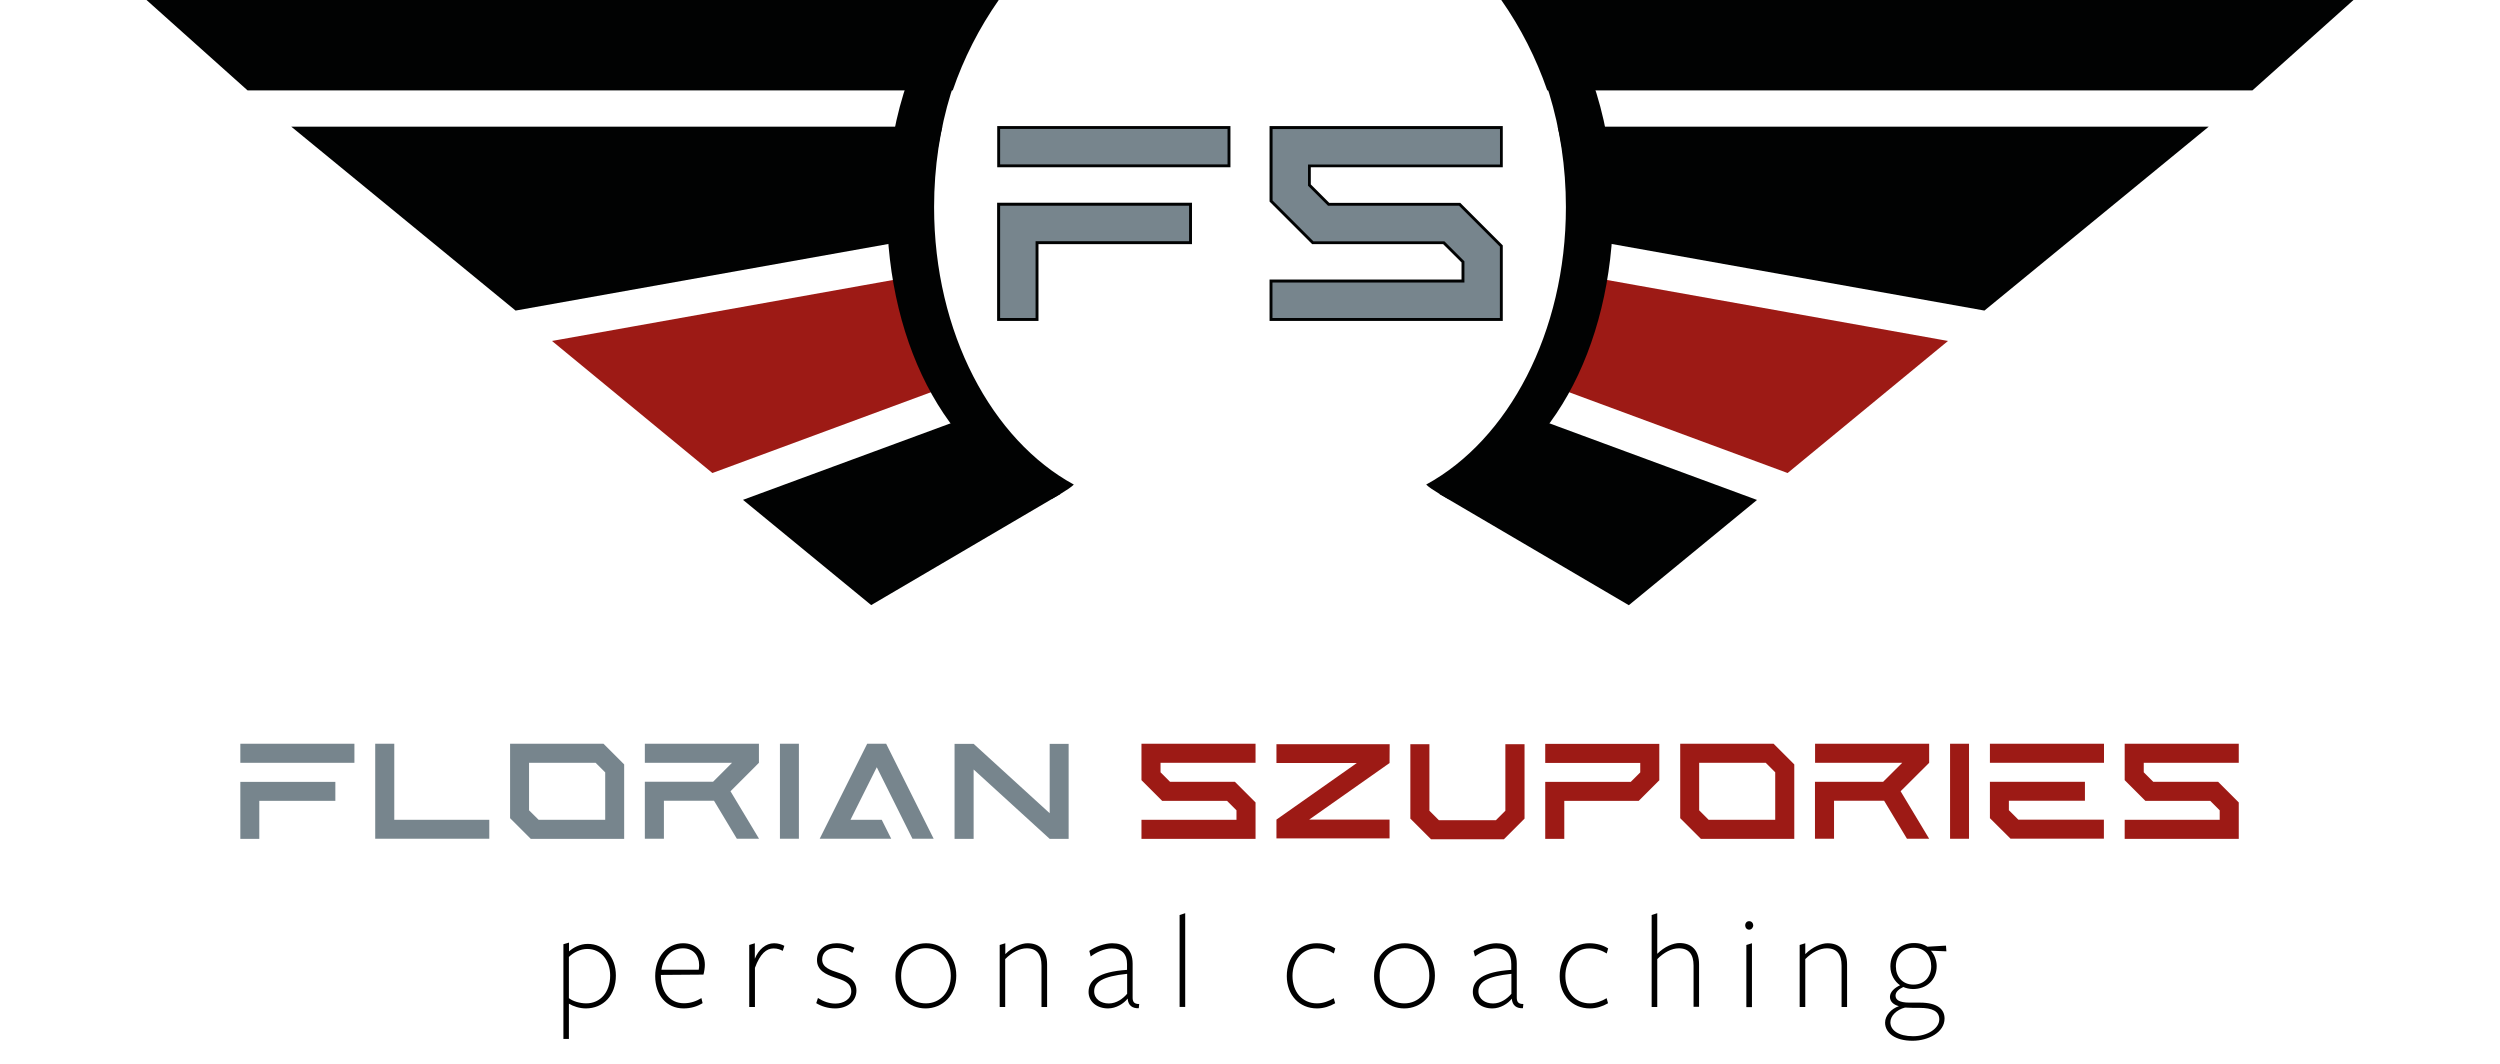 <?xml version="1.0" encoding="utf-8"?>
<!-- Generator: Adobe Illustrator 24.3.0, SVG Export Plug-In . SVG Version: 6.00 Build 0)  -->
<svg version="1.1" id="Ebene_1" xmlns="http://www.w3.org/2000/svg" xmlns:xlink="http://www.w3.org/1999/xlink" x="0px" y="0px"
	 viewBox="0 0 232.07 98.76" style="enable-background:new 0 0 232.07 98.76;" xml:space="preserve">
<style type="text/css">
	.st0{fill:#010202;}
	.st1{fill:#9D1A15;}
	.st2{fill:#77858D;}
</style>
<g>
	<g>
		<g>
			<g>
				<g>
					<path class="st0" d="M135.64,44.03c1.82-1.82,3.38-3.85,4.73-6.01l22.73,8.39l-11.9,9.77l-17.58-10.32
						C134.31,45.27,135,44.67,135.64,44.03z"/>
					<path class="st0" d="M145.51,20.19v-0.84c0-2.57-0.33-5.11-0.91-7.59h60.43l-20.82,17.07l-38.79-6.93
						C145.45,21.33,145.51,20.76,145.51,20.19z"/>
					<path class="st1" d="M145.09,25.26l35.74,6.39l-14.89,12.26L142,35.06C143.52,31.98,144.56,28.68,145.09,25.26z"/>
					<path class="st0" d="M218.47,0l-9.38,8.39h-65.46c-1.03-2.98-2.46-5.81-4.27-8.39H218.47z"/>
				</g>
				<path class="st0" d="M134.42,46.3c0,0-1.62-0.88-2.03-1.32c7.6-4.14,12.97-14.09,12.97-25.76c0-7.46-2.21-14.22-5.77-19.22h4.39
					c3.57,5,5.77,11.76,5.77,19.22C149.74,32.44,143.65,43.45,134.42,46.3z"/>
			</g>
			<g>
				<g>
					<g>
						<path class="st0" d="M96.43,44.03c-1.82-1.82-3.38-3.85-4.73-6.01L68.97,46.4l11.9,9.77l17.58-10.32
							C97.76,45.27,97.07,44.67,96.43,44.03z"/>
						<path class="st0" d="M86.56,20.19v-0.84c0-2.57,0.33-5.11,0.91-7.59H27.04l20.82,17.07l38.79-6.93
							C86.61,21.33,86.56,20.76,86.56,20.19z"/>
						<path class="st1" d="M86.98,25.26l-35.74,6.39l14.89,12.26l23.94-8.85C88.55,31.98,87.51,28.68,86.98,25.26z"/>
						<path class="st0" d="M13.6,0l9.38,8.39h65.46C89.46,5.41,90.9,2.59,92.71,0L13.6,0z"/>
					</g>
					<path class="st0" d="M97.65,46.3c0,0,1.62-0.88,2.03-1.32c-7.6-4.14-12.97-14.09-12.97-25.76C86.71,11.76,88.92,5,92.49,0
						L88.1,0c-3.57,5-5.77,11.76-5.77,19.22C82.32,32.44,88.42,43.45,97.65,46.3z"/>
				</g>
			</g>
		</g>
	</g>
</g>
<g>
	<path class="st2" d="M22.31,69.04H32.9v1.77H22.31V69.04z M22.31,77.87v-5.29h8.82v1.76h-7.06v3.53H22.31z"/>
	<path class="st2" d="M45.42,76.1v1.76H34.83v-8.82h1.77v7.06H45.42z"/>
	<path class="st2" d="M57.94,70.96v6.91h-8.67l-1.92-1.92v-6.91h8.67L57.94,70.96z M56.17,71.69l-0.88-0.88h-6.18v4.41L50,76.1h6.18
		V71.69z"/>
	<path class="st2" d="M67.81,73.45l2.65,4.41H68.4l-2.12-3.53h-4.65v3.53h-1.77v-5.29h6.33l1.76-1.76h-8.09v-1.77h10.59v1.77
		L67.81,73.45z"/>
	<path class="st2" d="M72.4,69.04h1.76v8.82H72.4V69.04z"/>
	<path class="st2" d="M81.39,71.22l-2.44,4.88h2.9l0.88,1.76h-6.64l4.41-8.82h1.76l4.41,8.82h-1.97L81.39,71.22z"/>
	<path class="st2" d="M99.2,77.87h-1.76l-7.06-6.44v6.44h-1.77v-8.82h1.77l7.06,6.44v-6.44h1.76V77.87z"/>
	<path class="st1" d="M107.73,70.81v0.88l0.88,0.88h6.02l1.92,1.92v3.38h-10.59V76.1h8.82v-0.88l-0.88-0.88h-6.02l-1.92-1.92v-3.38
		h10.59v1.77H107.73z"/>
	<path class="st1" d="M128.99,70.83l-7.46,5.25h7.46v1.75h-10.5v-1.75l7.46-5.25h-7.46v-1.75H129L128.99,70.83z"/>
	<path class="st1" d="M141.52,69.08v6.91l-1.92,1.92h-6.76l-1.92-1.92v-6.91h1.77v6.18l0.88,0.88h5.29l0.88-0.88v-6.18H141.52z"/>
	<path class="st1" d="M154.04,72.42l-1.92,1.92h-6.91v3.53h-1.77v-5.29h7.94l0.88-0.88v-0.88h-8.82v-1.77h10.59V72.42z"/>
	<path class="st1" d="M166.56,70.96v6.91h-8.67l-1.92-1.92v-6.91h8.67L166.56,70.96z M164.79,71.69l-0.88-0.88h-6.18v4.41l0.88,0.88
		h6.18V71.69z"/>
	<path class="st1" d="M176.43,73.45l2.65,4.41h-2.06l-2.12-3.53h-4.65v3.53h-1.77v-5.29h6.33l1.77-1.76h-8.09v-1.77h10.59v1.77
		L176.43,73.45z"/>
	<path class="st1" d="M181.02,69.04h1.76v8.82h-1.76V69.04z"/>
	<path class="st1" d="M184.72,69.04h10.59v1.77h-10.59V69.04z M184.72,75.95v-3.38h8.82v1.76h-7.06v0.88l0.88,0.88h7.94v1.76h-8.67
		L184.72,75.95z"/>
	<path class="st1" d="M199,70.81v0.88l0.88,0.88h6.02l1.92,1.92v3.38h-10.59V76.1h8.82v-0.88l-0.88-0.88h-6.02l-1.92-1.92v-3.38
		h10.59v1.77H199z"/>
	<path d="M54.56,87.62c1.49,0,2.61,1.17,2.61,2.94c0,1.85-1.18,3.05-2.79,3.05c-0.57,0-1.18-0.2-1.57-0.44v3.27H52.3v-8.79
		l0.52-0.15v0.82C53.17,87.99,53.82,87.62,54.56,87.62z M52.81,92.66c0.37,0.28,1.01,0.48,1.61,0.48c1.3,0,2.22-1.03,2.22-2.58
		c0-1.41-0.84-2.47-2.12-2.47c-0.65,0-1.28,0.32-1.71,0.74V92.66z"/>
	<path d="M61.35,90.58c0,1.47,0.81,2.55,2.14,2.55c0.66,0,1.2-0.22,1.62-0.48l0.11,0.47c-0.46,0.29-1.06,0.49-1.77,0.49
		c-1.58,0-2.63-1.24-2.63-3s1.08-3.05,2.6-3.05c1.14,0,2.01,0.76,2.01,2c0,0.28-0.06,0.66-0.13,0.91l-3.95,0.03V90.58z M64.86,90.02
		c0.03-0.14,0.04-0.29,0.04-0.43c0-0.91-0.57-1.56-1.49-1.56c-1.08,0-1.84,0.81-2.01,1.99H64.86z"/>
	<path d="M70.07,93.48h-0.52v-5.76l0.52-0.16V89c0.34-0.85,1-1.44,1.79-1.44c0.37,0,0.71,0.11,0.95,0.24l-0.15,0.47
		c-0.19-0.11-0.48-0.23-0.85-0.23c-0.66,0-1.25,0.49-1.73,1.8V93.48z"/>
	<path d="M77.53,93.61c-0.66,0-1.3-0.2-1.76-0.49l0.16-0.48c0.49,0.32,1.04,0.52,1.62,0.52c0.73,0,1.47-0.39,1.47-1.13
		c0-0.84-0.77-1.04-1.55-1.3c-0.77-0.27-1.63-0.63-1.63-1.6c0-1.04,0.82-1.57,1.82-1.57c0.61,0,1.19,0.19,1.65,0.42l-0.18,0.47
		C78.66,88.17,78.16,88,77.62,88c-0.79,0-1.3,0.42-1.3,1.06c0,0.76,0.76,0.99,1.52,1.24c0.8,0.27,1.66,0.61,1.66,1.67
		C79.49,92.99,78.6,93.61,77.53,93.61z"/>
	<path d="M85.92,93.61c-1.57,0-2.8-1.17-2.8-3c0-1.84,1.28-3.05,2.85-3.05s2.8,1.17,2.8,3C88.77,92.39,87.49,93.61,85.92,93.61z
		 M85.95,88.02c-1.32,0-2.3,1.06-2.3,2.56c0,1.58,0.98,2.56,2.3,2.56c1.32,0,2.31-1.06,2.31-2.56C88.25,89,87.26,88.02,85.95,88.02z
		"/>
	<path d="M96.68,93.48v-3.85c0-1.03-0.43-1.6-1.37-1.6c-0.66,0-1.37,0.37-2,1v4.45H92.8v-5.76l0.52-0.16v1.01
		c0.67-0.68,1.51-1.01,2.06-1.01c1.14,0,1.82,0.68,1.82,1.96v3.96H96.68z"/>
	<path d="M104.67,92.7c-0.35,0.46-1.06,0.91-1.81,0.91c-1.03,0-1.81-0.62-1.81-1.53c0-1.08,0.89-1.87,3.57-2.05c0,0,0-0.47,0-0.53
		c0-0.89-0.43-1.46-1.42-1.46c-0.7,0-1.49,0.39-1.95,0.75l-0.13-0.52c0.53-0.38,1.42-0.71,2.12-0.71c1.1,0,1.9,0.53,1.9,1.89
		c0,0.06,0,3.14,0,3.14c0,0.35,0.09,0.62,0.61,0.61l-0.04,0.39c-0.57,0.03-0.99-0.24-1.03-0.89H104.67z M104.62,90.4
		c-2.27,0.23-3.05,0.77-3.05,1.62c0,0.72,0.62,1.13,1.36,1.13c0.72,0,1.33-0.46,1.7-0.9V90.4z"/>
	<path d="M109.5,93.48v-8.54l0.52-0.17v8.7H109.5z"/>
	<path d="M122.26,93.61c-1.65,0-2.81-1.24-2.81-3s1.15-3.05,2.75-3.05c0.68,0,1.29,0.18,1.75,0.48l-0.13,0.47
		c-0.42-0.27-0.98-0.47-1.62-0.47c-1.3,0-2.22,1.08-2.22,2.55c0,1.48,0.9,2.55,2.28,2.55c0.56,0,1.13-0.22,1.55-0.48l0.13,0.47
		C123.46,93.41,122.87,93.61,122.26,93.61z"/>
	<path d="M130.35,93.61c-1.57,0-2.8-1.17-2.8-3c0-1.84,1.28-3.05,2.85-3.05s2.8,1.17,2.8,3C133.2,92.39,131.92,93.61,130.35,93.61z
		 M130.37,88.02c-1.32,0-2.3,1.06-2.3,2.56c0,1.58,0.98,2.56,2.3,2.56c1.32,0,2.31-1.06,2.31-2.56
		C132.68,89,131.69,88.02,130.37,88.02z"/>
	<path d="M140.34,92.7c-0.35,0.46-1.06,0.91-1.81,0.91c-1.03,0-1.81-0.62-1.81-1.53c0-1.08,0.89-1.87,3.57-2.05c0,0,0-0.47,0-0.53
		c0-0.89-0.43-1.46-1.42-1.46c-0.7,0-1.49,0.39-1.95,0.75l-0.13-0.52c0.53-0.38,1.42-0.71,2.11-0.71c1.1,0,1.9,0.53,1.9,1.89
		c0,0.06,0,3.14,0,3.14c0,0.35,0.09,0.62,0.61,0.61l-0.04,0.39c-0.57,0.03-0.99-0.24-1.03-0.89H140.34z M140.29,90.4
		c-2.27,0.23-3.05,0.77-3.05,1.62c0,0.72,0.62,1.13,1.36,1.13c0.72,0,1.33-0.46,1.7-0.9V90.4z"/>
	<path d="M147.59,93.61c-1.65,0-2.81-1.24-2.81-3s1.15-3.05,2.75-3.05c0.68,0,1.29,0.18,1.75,0.48l-0.13,0.47
		c-0.42-0.27-0.98-0.47-1.62-0.47c-1.3,0-2.22,1.08-2.22,2.55c0,1.48,0.9,2.55,2.28,2.55c0.56,0,1.13-0.22,1.55-0.48l0.13,0.47
		C148.79,93.41,148.2,93.61,147.59,93.61z"/>
	<path d="M157.21,93.48v-3.85c0-1.03-0.43-1.6-1.37-1.6c-0.66,0-1.37,0.37-2,1v4.45h-0.52v-8.54l0.52-0.17v3.77
		c0.67-0.68,1.51-1,2.06-1c1.14,0,1.82,0.68,1.82,1.96v3.96H157.21z"/>
	<path d="M162.37,86.3c-0.23,0-0.37-0.2-0.37-0.41c0-0.19,0.14-0.38,0.37-0.38s0.38,0.19,0.38,0.38
		C162.75,86.1,162.59,86.3,162.37,86.3z M162.11,93.48v-5.76l0.52-0.16v5.93H162.11z"/>
	<path d="M170.95,93.48v-3.85c0-1.03-0.43-1.6-1.37-1.6c-0.66,0-1.37,0.37-2,1v4.45h-0.52v-5.76l0.52-0.16v1.01
		c0.67-0.68,1.51-1.01,2.06-1.01c1.14,0,1.82,0.68,1.82,1.96v3.96H170.95z"/>
	<path d="M175.44,92.54c0-0.49,0.47-0.86,0.94-1.08c-0.48-0.33-0.9-0.96-0.9-1.75c0-1.33,0.97-2.17,2.19-2.17
		c0.6,0,0.98,0.16,1.25,0.34l1.72-0.1l0.04,0.53l-1.44-0.06c0.33,0.34,0.54,0.92,0.54,1.42c0,1.32-0.96,2.14-2.2,2.14
		c-0.33,0-0.67-0.09-0.9-0.19c-0.37,0.18-0.72,0.43-0.72,0.8c0,0.38,0.33,0.65,1.3,0.65c0,0,1.03,0,0.96,0
		c1.63,0,2.29,0.61,2.29,1.48c0,1.27-1.49,2.06-2.98,2.06c-1.6,0-2.54-0.72-2.54-1.68c0-0.67,0.57-1.29,1.28-1.53
		C175.77,93.27,175.44,92.97,175.44,92.54z M175.48,94.89c0,0.75,0.76,1.3,2.11,1.3c1.32,0,2.43-0.71,2.43-1.57
		c0-0.75-0.66-1.06-1.8-1.06c-0.41,0-0.98,0-1.38-0.03C176.04,93.73,175.48,94.32,175.48,94.89z M177.62,91.4
		c1.01,0,1.65-0.73,1.65-1.7c0-0.96-0.57-1.72-1.63-1.72c-1.04,0-1.65,0.75-1.65,1.73C175.99,90.63,176.58,91.4,177.62,91.4z"/>
</g>
<g>
	<g>
		<path class="st2" d="M92.7,11.83h21.38v3.56H92.7V11.83z M92.7,29.65V18.96h17.82v3.56H96.27v7.13H92.7z"/>
		<path class="st0" d="M96.4,29.79h-3.84V18.82h18.09v3.84H96.4V29.79z M92.84,29.52h3.29v-7.13h14.25v-3.29H92.84V29.52z
			 M114.22,15.53H92.57V11.7h21.65V15.53z M92.84,15.26h21.11v-3.29H92.84V15.26z"/>
	</g>
	<g>
		<path class="st2" d="M121.55,15.4v1.78l1.79,1.78h12.16l3.87,3.87v6.82h-21.38v-3.56h17.82v-1.78l-1.78-1.78h-12.16l-3.87-3.87
			v-6.82h21.38v3.56H121.55z"/>
		<path class="st0" d="M139.5,29.79h-21.65v-3.84h17.82v-1.59l-1.71-1.7H121.8l-3.95-3.95V11.7h21.65v3.83h-17.82v1.59l1.71,1.71
			h12.16l3.95,3.95V29.79z M118.12,29.52h21.11v-6.63l-3.79-3.79h-12.16l-1.86-1.86v-1.97h17.82v-3.29h-21.11v6.63l3.79,3.79h12.16
			l1.86,1.86v1.97h-17.82V29.52z"/>
	</g>
</g>
<g>
</g>
<g>
</g>
<g>
</g>
<g>
</g>
<g>
</g>
<g>
</g>
<g>
</g>
<g>
</g>
<g>
</g>
<g>
</g>
<g>
</g>
<g>
</g>
<g>
</g>
<g>
</g>
<g>
</g>
</svg>
